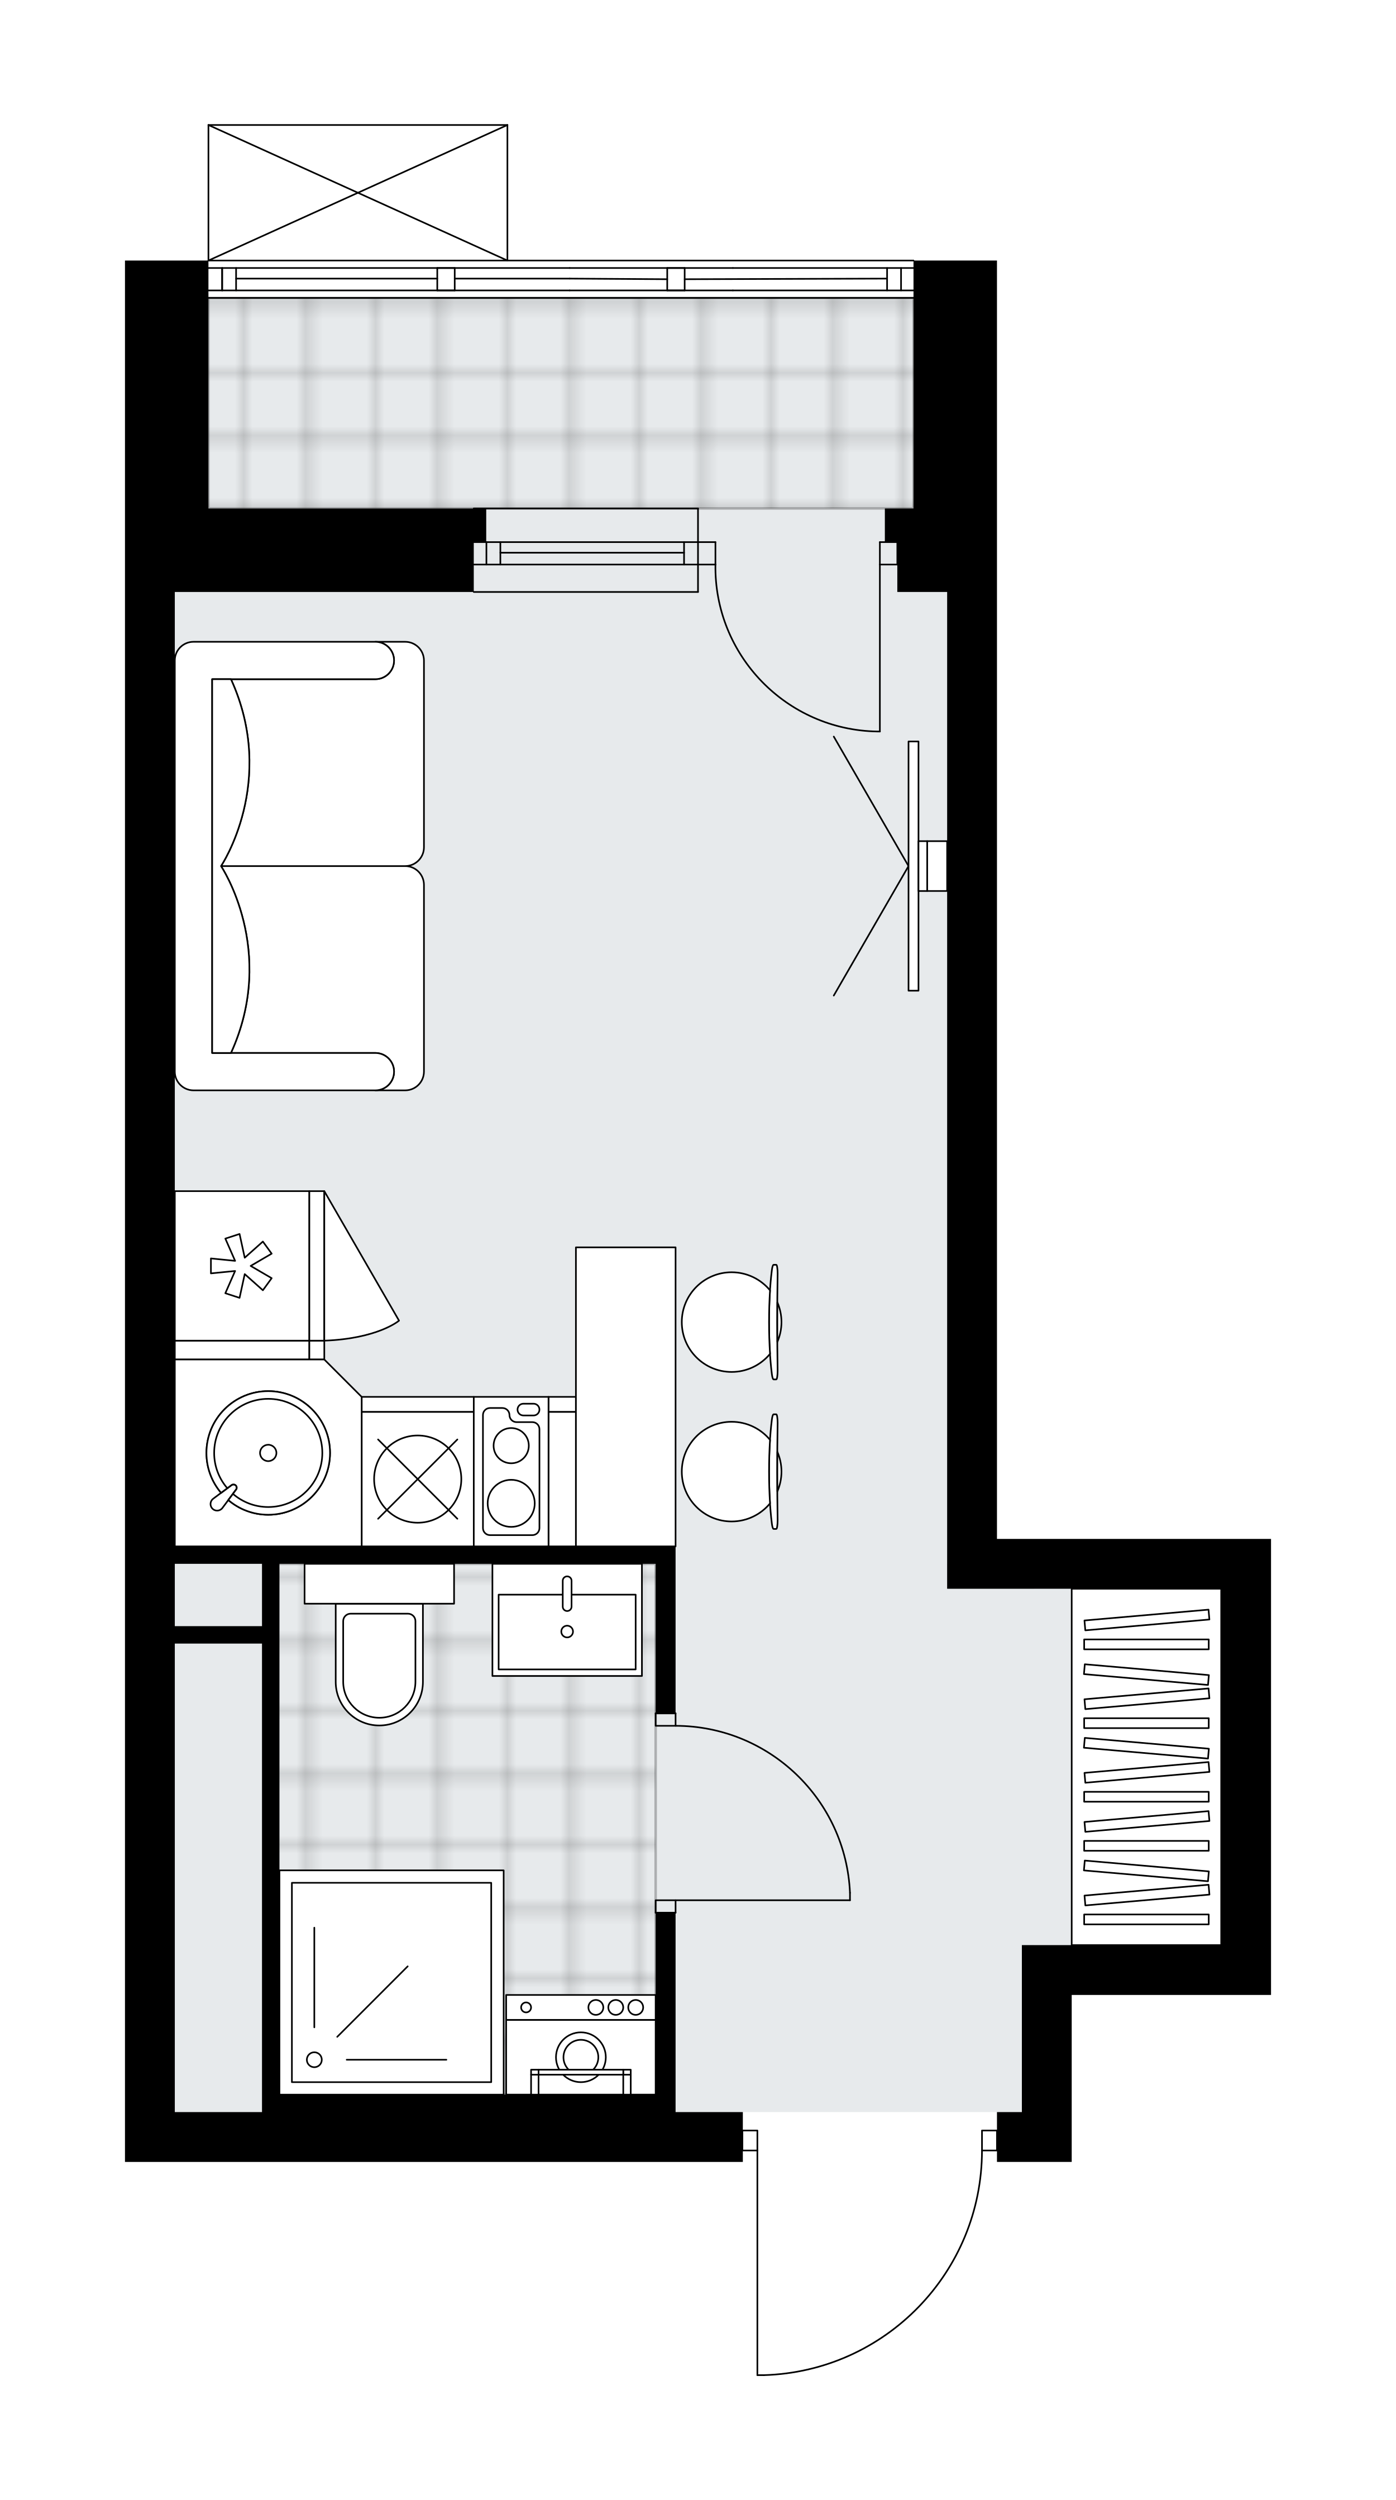 <svg xmlns="http://www.w3.org/2000/svg" xmlns:xlink="http://www.w3.org/1999/xlink" height="2000px" id="Layer_1" style="enable-background:new 0 0 1117 2000;" version="1.1" viewBox="0 0 1117 2000" width="1117px" x="0px" y="0px" xml:space="preserve">
<style type="text/css">
	.st0{fill:none;}
	.st1{opacity:0.25;fill:none;stroke:#000000;stroke-width:0.4;stroke-miterlimit:10;}
	.st2{fill:#FFFFFF;}
	.st3{fill:#E7EAEC;}
	
		.st4{fill:url(#SVGID_1_);stroke:#000000;stroke-width:2;stroke-linecap:round;stroke-linejoin:round;stroke-miterlimit:10;stroke-opacity:0.25;}
	
		.st5{fill:url(#SVGID_00000168097512332605828260000018059803707992126874_);stroke:#000000;stroke-width:2;stroke-linecap:round;stroke-linejoin:round;stroke-miterlimit:10;stroke-opacity:0.25;}
	.st6{fill:none;stroke:#000000;stroke-width:1.3;stroke-linecap:round;stroke-linejoin:round;stroke-miterlimit:10;}
	.st7{fill:#FFFFFF;stroke:#000000;stroke-width:1.3;stroke-linecap:round;stroke-linejoin:round;stroke-miterlimit:10;}
	.st8{fill:none;stroke:#000000;stroke-width:1.3;stroke-linecap:round;stroke-linejoin:round;}
	.st9{fill:none;stroke:#000000;stroke-width:1.3;stroke-linecap:round;stroke-linejoin:round;stroke-dasharray:9.871,9.871;}
	.st10{fill:none;stroke:#000000;stroke-width:1.3;stroke-linecap:round;stroke-linejoin:round;stroke-dasharray:9.967,9.967;}
	.st11{font-family:'Arial-BoldMT';}
	.st12{font-size:104.483px;}
	.st13{font-size:88.409px;}
	.st14{font-family:'ArialMT';}
	.st15{font-size:40px;}
</style>
<pattern height="14.57" id="New_Pattern_Swatch_2" patternUnits="userSpaceOnUse" style="overflow:visible;" viewBox="7.49 -22.06 14.57 14.57" width="14.57" x="2371.81" y="2423.59">
	<g>
		<rect class="st0" height="14.57" width="14.57" x="7.49" y="-22.06" />
		<g>
			<rect class="st1" height="7.29" width="7.29" x="14.77" y="-7.49" />
		</g>
		<g>
			<rect class="st1" height="7.29" width="7.29" x="0.2" y="-7.49" />
		</g>
		<g>
			<rect class="st1" height="7.29" width="7.29" x="22.06" y="-14.77" />
		</g>
		<g>
			<rect class="st1" height="7.29" width="7.29" x="7.49" y="-14.77" />
			<rect class="st1" height="7.29" width="7.29" x="14.77" y="-22.06" />
		</g>
		<g>
			<rect class="st1" height="7.29" width="7.29" x="0.2" y="-22.06" />
		</g>
		<g>
			<rect class="st1" height="7.29" width="7.29" x="22.06" y="-29.35" />
		</g>
		<g>
			<rect class="st1" height="7.29" width="7.29" x="7.49" y="-29.35" />
		</g>
	</g>
</pattern>
<path class="st2" d="M797.72,1231.06H1017v39.87v285.07v39.87  H857.52v133.56h-39.87h-19.93v-8.5h-11.34c-0.17,46.95-18.25,91.34-50.98,125.05c-32.88,33.86-76.96,53.28-124.14,54.68  c-0.01,0-0.01,0-0.02,0c0,0,0,0,0,0h-5.23c-0.36,0-0.65-0.29-0.65-0.65v-179.07h-10.98v8.5h-53.82H209.64h-69.77H100V473.54V274.19  v-65.78h66.13v0V100c0,0,0-0.01,0-0.01c0-0.04,0.02-0.08,0.02-0.12c0.01-0.04,0.01-0.09,0.03-0.13c0,0,0,0,0-0.01  c0.01-0.03,0.03-0.04,0.05-0.07c0.03-0.05,0.05-0.09,0.09-0.13c0.03-0.03,0.07-0.05,0.1-0.07c0.04-0.02,0.07-0.05,0.11-0.07  c0.05-0.02,0.1-0.02,0.15-0.03c0.03,0,0.06-0.02,0.09-0.02H406c0.04,0,0.07,0.01,0.1,0.02c0.05,0.01,0.1,0.01,0.14,0.03  c0.04,0.02,0.07,0.04,0.11,0.07c0.03,0.02,0.07,0.04,0.1,0.07c0.04,0.04,0.06,0.08,0.09,0.13c0.02,0.02,0.04,0.04,0.05,0.07  c0,0,0,0,0,0.01c0.02,0.04,0.02,0.09,0.03,0.13c0.01,0.04,0.02,0.08,0.02,0.12c0,0,0,0.01,0,0.01v107.75h324.29  c0.36,0,0.65,0.29,0.65,0.65v0h66.13v65.78v199.35V1231.06z" id="background" />
<g id="floor">
	<polygon class="st3" points="977.13,1270.93 827.62,1270.93 827.62,1250.99 757.85,1250.99 757.85,238.31 139.87,238.31    139.87,1250.99 139.87,1689.56 757.85,1689.56 827.62,1689.56 827.62,1555.99 977.13,1555.99  " />
	<pattern id="SVGID_1_" patternTransform="matrix(7.032 0 0 7.135 60675.109 51127.441)" xlink:href="#New_Pattern_Swatch_2">
	</pattern>
	<polygon class="st4" points="216.62,1250.99 216.62,1568.01 216.62,1568.01 216.62,1675.6 524.61,1675.6 524.61,1250.99  " />
	
		<pattern id="SVGID_00000072252609426562139200000003518774508499547557_" patternTransform="matrix(7.032 0 0 7.135 60675.109 51127.441)" xlink:href="#New_Pattern_Swatch_2">
	</pattern>
	
		<rect height="168.45" style="fill:url(#SVGID_00000072252609426562139200000003518774508499547557_);stroke:#000000;stroke-width:2;stroke-linecap:round;stroke-linejoin:round;stroke-miterlimit:10;stroke-opacity:0.25;" width="564.15" x="166.78" y="238.31" />
	<g id="LINE_00000042702250402827562030000012516104440735507620_">
		<line class="st6" x1="558.5" x2="379.09" y1="451.61" y2="451.61" />
	</g>
	<g id="LINE_00000150814856097549576060000010445382120720932997_">
		<line class="st6" x1="558.5" x2="379.09" y1="433.67" y2="433.67" />
	</g>
	<g id="LINE_00000144328963123645405500000004757678585534729635_">
		<line class="st6" x1="547.34" x2="400.36" y1="442.15" y2="442.15" />
	</g>
	<g id="LINE_00000161592003746149569020000009627673454229914770_">
		<line class="st6" x1="389.2" x2="389.2" y1="451.61" y2="433.67" />
	</g>
	<g id="LINE_00000063624488317264745690000018127975901657603208_">
		<line class="st6" x1="547.34" x2="547.34" y1="451.61" y2="433.67" />
	</g>
	<g id="LINE_00000063620357767732869360000003436336022997255345_">
		<line class="st6" x1="558.5" x2="379.09" y1="473.54" y2="473.54" />
	</g>
	<g id="LINE_00000003102326425458985050000014946557706666040197_">
		<line class="st6" x1="379.09" x2="558.5" y1="406.76" y2="406.76" />
	</g>
	<g id="LINE_00000137116382505450367170000005303017700207412395_">
		<line class="st6" x1="400.36" x2="400.36" y1="451.62" y2="433.68" />
	</g>
	<g id="LINE_00000012455500217963019520000017924007041402974604_">
		<line class="st6" x1="558.5" x2="558.5" y1="473.54" y2="406.76" />
	</g>
	<g id="LINE_00000043449381138725105280000007062066519012238220_">
		<line class="st6" x1="166.78" x2="730.93" y1="208.41" y2="208.41" />
	</g>
	<g id="LINE_00000111897689390058655760000013421298999485938311_">
		<line class="st6" x1="177.75" x2="177.75" y1="214.39" y2="232.33" />
	</g>
	<g id="LINE_00000132070870416584016690000002829248103493878718_">
		<line class="st6" x1="720.97" x2="720.97" y1="214.39" y2="232.33" />
	</g>
	<g id="LINE_00000172400544508142037220000009131955313920940724_">
		<line class="st6" x1="455.83" x2="363.84" y1="222.86" y2="222.86" />
	</g>
	<g id="LINE_00000154388831743325480500000008962420090911233720_">
		<line class="st6" x1="709.8" x2="547.83" y1="222.86" y2="223.36" />
	</g>
	<g id="LINE_00000013891787266176612800000017540556569186614170_">
		<line class="st6" x1="709.8" x2="709.8" y1="232.33" y2="214.39" />
	</g>
	<g id="LINE_00000176766061550734751720000012811761089979890603_">
		<line class="st6" x1="177.75" x2="177.75" y1="214.39" y2="232.33" />
	</g>
	<g id="LINE_00000105397948802659366960000016440163775798847118_">
		<line class="st6" x1="188.91" x2="188.91" y1="232.33" y2="214.39" />
	</g>
	<g id="LINE_00000028311508349314582520000018430435408533594246_">
		<line class="st6" x1="547.83" x2="547.83" y1="214.39" y2="232.33" />
	</g>
	<g id="LINE_00000103959697541727093840000007207569018239636910_">
		<line class="st6" x1="547.83" x2="533.88" y1="232.33" y2="232.33" />
	</g>
	<g id="LINE_00000142857613426895419310000008856285739673839777_">
		<line class="st6" x1="533.88" x2="533.88" y1="232.33" y2="214.39" />
	</g>
	<g id="LINE_00000110470520650799284850000004693537108186844335_">
		<line class="st6" x1="533.88" x2="547.83" y1="214.39" y2="214.39" />
	</g>
	<g id="LINE_00000097484568265222999900000014802115620344088995_">
		<line class="st6" x1="730.93" x2="166.78" y1="238.31" y2="238.31" />
	</g>
	<g id="LINE_00000034067048415228362030000010314405799105249189_">
		<line class="st6" x1="533.88" x2="455.83" y1="223.36" y2="222.86" />
	</g>
	<g id="LWPOLYLINE_00000114754360097592660690000018373477302782998930_">
		<line class="st6" x1="586.41" x2="730.93" y1="214.39" y2="214.39" />
	</g>
	<g id="LWPOLYLINE_00000028313366701787736670000013649018634534798512_">
		<line class="st6" x1="586.41" x2="455.83" y1="214.39" y2="214.39" />
	</g>
	<g id="LWPOLYLINE_00000098928216887863027460000015887694173278729647_">
		<line class="st6" x1="455.83" x2="166.78" y1="214.39" y2="214.39" />
	</g>
	<g id="LWPOLYLINE_00000127036793792474167850000003802134606018069679_">
		<line class="st6" x1="586.41" x2="730.93" y1="232.33" y2="232.33" />
	</g>
	<g id="LWPOLYLINE_00000095328557934292236430000018021140415059314854_">
		<line class="st6" x1="586.41" x2="455.83" y1="232.33" y2="232.33" />
	</g>
	<g id="LWPOLYLINE_00000012473232767032753160000011264715383508588934_">
		<line class="st6" x1="455.83" x2="166.78" y1="232.33" y2="232.33" />
	</g>
	<g id="LINE_00000157286163241336657820000016556217526629073583_">
		<line class="st6" x1="363.84" x2="363.84" y1="214.39" y2="232.33" />
	</g>
	<g id="LINE_00000139974958339636632810000016714400043182844067_">
		<line class="st6" x1="363.84" x2="349.88" y1="232.33" y2="232.33" />
	</g>
	<g id="LINE_00000034810962574304671260000008836146281132197800_">
		<line class="st6" x1="349.88" x2="349.88" y1="232.33" y2="214.39" />
	</g>
	<g id="LINE_00000059311441005931745280000006861840868076575904_">
		<line class="st6" x1="349.88" x2="363.84" y1="214.39" y2="214.39" />
	</g>
	<g id="LWPOLYLINE_00000060740183951665773410000013135099691526185882_">
		<line class="st6" x1="349.88" x2="188.91" y1="222.86" y2="222.86" />
	</g>
	<g id="LINE_00000121276893527514604740000008268318796947902127_">
		<line class="st6" x1="166.78" x2="406" y1="100" y2="100" />
	</g>
	<g id="LINE_00000124883661483491870080000006920736613496679867_">
		<line class="st6" x1="406" x2="406" y1="100" y2="208.41" />
	</g>
	<g id="LINE_00000119080704837775843200000012967047671644218043_">
		<line class="st6" x1="166.78" x2="166.78" y1="208.41" y2="100" />
	</g>
	<g id="LWPOLYLINE_00000075859103448555858980000008511280460475824575_">
		<line class="st6" x1="406" x2="166.78" y1="208.41" y2="100" />
	</g>
	<g id="LWPOLYLINE_00000121247402457753920110000010015480977347699602_">
		<line class="st6" x1="166.78" x2="406" y1="208.41" y2="100" />
	</g>
	<g id="LWPOLYLINE_00000160148493329778823850000000857286707049756085_">
		<rect class="st6" height="9.97" width="15.95" x="524.61" y="1520.11" />
	</g>
	<g id="LWPOLYLINE_00000150793743988936668740000013656648118415385506_">
		<rect class="st6" height="9.97" width="15.95" x="524.61" y="1370.6" />
	</g>
	<g id="LINE_00000082346412694564974580000006364087100107012514_">
		<line class="st6" x1="540.56" x2="524.61" y1="1530.08" y2="1530.08" />
	</g>
	<g id="LINE_00000102519343085317109600000012135289080971239100_">
		<line class="st6" x1="540.56" x2="524.61" y1="1370.6" y2="1370.6" />
	</g>
	<g id="LINE_00000137102765718186083760000007288946598856876162_">
		<line class="st6" x1="540.56" x2="680.1" y1="1520.11" y2="1520.11" />
	</g>
	<g id="ARC_00000180365655792934105450000015989043146768709819_">
		<path class="st6" d="M540.56,1380.57c74.74,0.05,136.22,58.89,139.54,133.56" />
	</g>
	<g id="LINE_00000117670175679574573690000017416075312287828635_">
		<line class="st6" x1="680.1" x2="680.1" y1="1520.11" y2="1514.13" />
	</g>
	<g id="ARC_00000127035870794695673270000011684332594317212065_">
		<path class="st6" d="M572.45,451.61c-1.09,72.67,56.94,132.46,129.61,133.55c0.65,0.01,1.31,0.01,1.96,0.01" />
	</g>
	<g id="LINE_00000011714052298128376700000014325721726364161197_">
		<line class="st6" x1="704.02" x2="704.02" y1="451.61" y2="585.17" />
	</g>
	<g id="LINE_00000163070692700276451270000010926268075286939820_">
		<line class="st6" x1="558.5" x2="572.45" y1="451.61" y2="451.61" />
	</g>
	<g id="LINE_00000156571412259683799720000015489725502988991422_">
		<line class="st6" x1="572.45" x2="572.45" y1="451.61" y2="433.67" />
	</g>
	<g id="LINE_00000126294110349347953710000016849246515876849850_">
		<line class="st6" x1="572.45" x2="558.5" y1="433.67" y2="433.67" />
	</g>
	<g id="LINE_00000095306555666842922780000002465567820508106911_">
		<line class="st6" x1="717.98" x2="704.02" y1="433.67" y2="433.67" />
	</g>
	<g id="LINE_00000139266556574598008460000010410322964810903960_">
		<line class="st6" x1="704.02" x2="704.02" y1="433.67" y2="451.61" />
	</g>
	<g id="LINE_00000147940330357436883050000007886778710043034515_">
		<line class="st6" x1="704.02" x2="717.98" y1="451.61" y2="451.61" />
	</g>
	<g id="LINE_00000181066407021288083930000014433484254233822393_">
		<line class="st6" x1="717.98" x2="717.98" y1="433.67" y2="451.61" />
	</g>
	<g id="LWPOLYLINE_00000096050262055716980530000013218394907379687072_">
		<rect class="st6" height="15.98" width="11.98" x="785.73" y="1704.3" />
	</g>
	<g id="LWPOLYLINE_00000085228558508044702570000012267893274483850885_">
		<rect class="st6" height="15.98" width="11.98" x="594.03" y="1704.3" />
	</g>
	<g id="LWPOLYLINE_00000081645969064131698400000006047533533573017246_">
		<path class="st6" d="M611.24,1900c97.19-2.88,174.49-82.49,174.49-179.72" />
	</g>
	<g id="LINE_00000142143007145776618180000006360192557692306611_">
		<line class="st6" x1="606.01" x2="606.01" y1="1720.28" y2="1900" />
	</g>
	<g id="LINE_00000077305680792098550310000001723327920922170270_">
		<line class="st6" x1="606.01" x2="611.24" y1="1900" y2="1900" />
	</g>
	<path d="M540.56,1675.6v-145.52h-15.95v145.52H223.6v-111.63v-312.98h301.01v119.61h15.95v-133.56h-15.95H139.87v-763.5h26.91   h212.3v-39.87h9.97v-26.91h-9.97h-212.3V274.19v-65.78H100v65.78v199.35v1255.89h39.87h69.77h330.92h53.82v-39.87h-53.82V1675.6z    M209.64,1250.99v49.84h-69.77v-49.84H209.64z M209.64,1689.56h-69.77v-374.77h69.77v249.18v111.63V1689.56z" />
	<polygon points="797.72,473.54 797.72,274.19 797.72,208.41 730.93,208.41 730.93,274.19 730.93,406.76 717.98,406.76    708.01,406.76 708.01,433.67 717.98,433.67 717.98,473.54 730.93,473.54 757.85,473.54 757.85,1270.93 797.72,1270.93    977.13,1270.93 977.13,1555.99 817.65,1555.99 817.65,1595.86 817.65,1689.56 797.72,1689.56 797.72,1729.43 817.65,1729.43    857.52,1729.43 857.52,1595.86 1017,1595.86 1017,1555.99 1017,1270.93 1017,1231.06 797.72,1231.06  " />
</g>
<g id="mebel">
	<g>
		
			<rect class="st7" height="107.65" transform="matrix(3.560541e-10 -1 1 3.560541e-10 -886.308 1273.69)" width="15.05" x="186.16" y="1026.18" />
		
			<rect class="st7" height="11.96" transform="matrix(3.560541e-10 -1 1 3.560541e-10 -826.504 1333.494)" width="15.05" x="245.97" y="1074.02" />
	</g>
	<g>
		
			<rect class="st7" height="107.65" transform="matrix(-1 -4.897905e-10 4.897905e-10 -1 899.707 2366.427)" width="21.93" x="438.89" y="1129.39" />
		
			<rect class="st7" height="11.96" transform="matrix(-1 -4.897905e-10 4.897905e-10 -1 899.707 2246.819)" width="21.93" x="438.89" y="1117.43" />
	</g>
	<g>
		<g>
			<g id="LINE_00000072974013429530325110000006965864196019890623_">
				<path class="st7" d="M617.59,1099.07c-3.03-24.13-3.03-58.77,0-82.9c0.35-2.79,0.87-4.4,1.43-4.4h0.14h1.97      c0.59,0,1.07,3.12,1.07,6.98c-0.41,25.85-0.41,51.9,0,77.75c0,3.85-0.48,6.98-1.07,6.98h-1.97h-0.14      C618.47,1103.47,617.94,1101.86,617.59,1099.07z" />
			</g>
			<g>
				<path class="st7" d="M622.02,1073.4c2.09-4.84,3.26-10.17,3.26-15.78s-1.17-10.94-3.26-15.78      C621.95,1052.37,621.95,1062.88,622.02,1073.4z" />
				<path class="st7" d="M616.14,1083.02c-1.06-16.26-1.06-34.53,0-50.79c-7.31-8.84-18.37-14.48-30.74-14.48      c-22.02,0-39.87,17.85-39.87,39.87c0,22.02,17.85,39.87,39.87,39.87C597.78,1097.49,608.83,1091.86,616.14,1083.02z" />
			</g>
		</g>
		<g>
			<g id="LINE_00000145054988643071107090000003462200205085535647_">
				<path class="st7" d="M617.59,1218.68c-3.03-24.13-3.03-58.77,0-82.9c0.35-2.79,0.87-4.4,1.43-4.4h0.14h1.97      c0.59,0,1.07,3.12,1.07,6.98c-0.41,25.85-0.41,51.9,0,77.75c0,3.85-0.48,6.98-1.07,6.98h-1.97h-0.14      C618.47,1223.08,617.94,1221.47,617.59,1218.68z" />
			</g>
			<g>
				<path class="st7" d="M622.02,1193.01c2.09-4.84,3.26-10.17,3.26-15.78s-1.17-10.94-3.26-15.78      C621.95,1171.98,621.95,1182.49,622.02,1193.01z" />
				<path class="st7" d="M616.14,1202.63c-1.06-16.26-1.06-34.53,0-50.79c-7.31-8.84-18.37-14.48-30.74-14.48      c-22.02,0-39.87,17.85-39.87,39.87c0,22.02,17.85,39.87,39.87,39.87C597.78,1217.1,608.83,1211.47,616.14,1202.63z" />
			</g>
		</g>
		
			<rect class="st7" height="79.74" transform="matrix(-1.836970e-16 1 -1 -1.836970e-16 1618.117 616.742)" width="239.22" x="381.08" y="1077.56" />
	</g>
	<g>
		
			<rect class="st7" height="107.65" transform="matrix(6.123234e-17 -1 1 6.123234e-17 -818.977 1206.362)" width="119.61" x="133.89" y="958.85" />
		
			<rect class="st7" height="11.96" transform="matrix(6.123234e-17 -1 1 6.123234e-17 -759.173 1266.166)" width="119.61" x="193.69" y="1006.69" />
		<polygon class="st7" points="188.12,1016.72 168.77,1018.65 168.77,1006.69 188.12,1008.62 180.3,990.82 191.68,987.12     195.82,1006.12 210.34,993.18 217.37,1002.86 200.57,1012.67 217.37,1022.48 210.34,1032.15 195.82,1019.22 191.68,1038.22     180.3,1034.52   " />
		<path class="st7" d="M259.48,952.87l59.8,103.58c0,0-16.83,14.43-59.8,16.02V952.87z" />
	</g>
	<g>
		
			<rect class="st7" height="107.65" transform="matrix(-1 -8.996993e-11 8.996993e-11 -1 668.464 2366.427)" width="89.71" x="289.38" y="1129.39" />
		
			<rect class="st7" height="11.96" transform="matrix(-1 -8.996993e-11 8.996993e-11 -1 668.464 2246.819)" width="89.71" x="289.38" y="1117.43" />
		<circle class="st7" cx="334.23" cy="1183.21" r="34.89" />
		<line class="st7" x1="302.52" x2="365.95" y1="1214.93" y2="1151.5" />
		<line class="st7" x1="302.52" x2="365.95" y1="1151.5" y2="1214.93" />
	</g>
	<g>
		
			<rect class="st7" height="119.61" transform="matrix(-1 -9.012181e-11 9.012181e-11 -1 817.974 2354.466)" width="59.8" x="379.09" y="1117.43" />
		<path class="st7" d="M431.63,1222.38v-79.1c0-3.12-2.53-5.65-5.65-5.65H413.3c-3.12,0-5.65-2.53-5.65-5.65l0,0    c0-3.12-2.53-5.65-5.65-5.65h-9.92c-3.12,0-5.65,2.53-5.65,5.65v90.4c0,3.12,2.53,5.65,5.65,5.65h33.9    C429.1,1228.03,431.63,1225.5,431.63,1222.38z" />
		<path class="st7" d="M418.8,1122.89h8.12c2.6,0,4.71,2.11,4.71,4.71l0,0c0,2.6-2.11,4.71-4.71,4.71h-8.12    c-2.6,0-4.71-2.11-4.71-4.71l0,0C414.1,1124.99,416.2,1122.89,418.8,1122.89z" />
		<circle class="st7" cx="409.03" cy="1156.46" r="14.09" />
		<circle class="st7" cx="409.03" cy="1202.6" r="18.83" />
	</g>
	<g>
		<polygon class="st7" points="259.48,1087.53 139.87,1087.53 139.87,1237.04 289.38,1237.04 289.38,1117.43   " />
		<g id="ARC_00000075846133451890386530000002902497172868457104_">
			<path class="st7" d="M177.97,1206.3c-0.31,0.41-0.67,0.77-1.08,1.08c-2.34,1.74-5.64,1.26-7.39-1.08     c-1.74-2.34-1.26-5.64,1.08-7.39l14.96-11.15c0.78-0.42,1.73-0.42,2.51,0c1.28,0.69,1.76,2.29,1.07,3.58L177.97,1206.3z" />
		</g>
		<path class="st7" d="M176.91,1194.2l8.64-6.44c0.78-0.42,1.73-0.42,2.51,0c1.28,0.69,1.76,2.29,1.07,3.58l-6.44,8.64    c8.62,7.31,19.75,11.74,31.94,11.74c27.3,0,49.44-22.13,49.44-49.44s-22.13-49.44-49.44-49.44s-49.44,22.13-49.44,49.44    C165.19,1174.46,169.61,1185.59,176.91,1194.2z" />
		<path class="st7" d="M176.91,1194.2l8.64-6.44c0.78-0.42,1.73-0.42,2.51,0c1.28,0.69,1.76,2.29,1.07,3.58l-6.44,8.64    c8.62,7.31,19.75,11.74,31.94,11.74c27.3,0,49.44-22.13,49.44-49.44s-22.13-49.44-49.44-49.44s-49.44,22.13-49.44,49.44    C165.19,1174.46,169.61,1185.59,176.91,1194.2z" />
		<path class="st7" d="M185.55,1187.76c0.78-0.42,1.73-0.42,2.51,0c1.28,0.69,1.76,2.29,1.07,3.58l-2.74,3.68    c7.58,6.55,17.44,10.53,28.24,10.53c23.9,0,43.28-19.38,43.28-43.28s-19.37-43.27-43.28-43.27c-23.9,0-43.27,19.37-43.27,43.27    c0,10.8,3.98,20.65,10.52,28.23L185.55,1187.76z" />
		<circle class="st7" cx="214.62" cy="1162.28" r="6.55" />
	</g>
	<g>
		<path class="st7" d="M303.51,1380.3L303.51,1380.3c-19.27,0-34.89-15.62-34.89-34.89v-62.53h69.77v62.53    C338.4,1364.68,322.78,1380.3,303.51,1380.3z" />
		<rect class="st7" height="31.9" width="119.61" x="243.71" y="1250.99" />
		<path class="st7" d="M303.51,1374.12L303.51,1374.12c-15.96,0-28.91-12.94-28.91-28.91v-48.37c0-3.3,2.68-5.98,5.98-5.98h45.85    c3.3,0,5.98,2.68,5.98,5.98v48.37C332.42,1361.18,319.48,1374.12,303.51,1374.12z" />
	</g>
	<g>
		<rect class="st7" height="89.71" width="119.62" x="394.01" y="1250.99" />
		<rect class="st7" height="59.8" width="109.64" x="398.98" y="1275.65" />
		<path class="st7" d="M453.8,1288.74L453.8,1288.74c-1.95,0-3.53-1.58-3.53-3.53v-20.67c0-1.95,1.58-3.53,3.53-3.53l0,0    c1.95,0,3.53,1.58,3.53,3.53v20.67C457.32,1287.16,455.75,1288.74,453.8,1288.74z" />
		<circle class="st7" cx="453.8" cy="1305.16" r="4.69" />
	</g>
	<g>
		
			<rect class="st7" height="285.07" transform="matrix(-1 -1.436306e-10 1.436306e-10 -1 1834.646 2826.919)" width="119.61" x="857.52" y="1270.93" />
		<g>
			
				<rect class="st7" height="7.92" transform="matrix(-1 -1.346995e-10 1.346995e-10 -1 1834.646 3070.892)" width="99.67" x="867.49" y="1531.49" />
			
				<rect class="st7" height="7.92" transform="matrix(-1 -1.346902e-10 1.346902e-10 -1 1834.646 2953.145)" width="99.67" x="867.49" y="1472.61" />
			
				<rect class="st7" height="7.92" transform="matrix(-1 -1.346995e-10 1.346995e-10 -1 1834.646 2874.648)" width="99.67" x="867.49" y="1433.36" />
			
				<rect class="st7" height="7.92" transform="matrix(-1 -1.347448e-10 1.347448e-10 -1 1834.646 2756.901)" width="99.67" x="867.49" y="1374.49" />
			
				<rect class="st7" height="7.92" transform="matrix(-0.996 -0.087 0.087 -0.996 1700.753 3066.65)" width="99.67" x="867.49" y="1492.24" />
			
				<rect class="st7" height="7.92" transform="matrix(-0.996 -0.087 0.087 -0.996 1709.305 2870.78)" width="99.67" x="867.49" y="1394.11" />
			
				<rect class="st7" height="7.92" transform="matrix(-0.996 0.087 -0.087 -0.996 1963.268 2945.925)" width="99.67" x="867.49" y="1511.86" />
			
				<rect class="st7" height="7.92" transform="matrix(-0.996 0.087 -0.087 -0.996 1958.137 2828.402)" width="99.67" x="867.49" y="1452.99" />
			
				<rect class="st7" height="7.92" transform="matrix(-0.996 0.087 -0.087 -0.996 1954.716 2750.054)" width="99.67" x="867.49" y="1413.74" />
			
				<rect class="st7" height="7.92" transform="matrix(-0.996 -0.087 0.087 -0.996 1714.436 2753.257)" width="99.67" x="867.49" y="1335.24" />
			
				<rect class="st7" height="7.92" transform="matrix(-0.996 0.087 -0.087 -0.996 1949.585 2632.532)" width="99.67" x="867.49" y="1354.87" />
			
				<rect class="st7" height="7.92" transform="matrix(-1 -1.349455e-10 1.349455e-10 -1 1834.646 2630.853)" width="99.67" x="867.49" y="1311.47" />
			
				<rect class="st7" height="7.92" transform="matrix(-0.996 0.087 -0.087 -0.996 1944.092 2506.723)" width="99.67" x="867.49" y="1291.84" />
		</g>
	</g>
	<g>
		<path class="st7" d="M300.34,842.33L300.34,842.33c8.26,0,14.95,6.69,14.95,14.95v0c0,8.26-6.69,14.95-14.95,14.95h0h23.87    c8.29,0,15.01-6.72,15.01-15.01V707.84c0-8.26-6.76-15.02-15.02-15.02l-147.36,0c0,0,45.36,67.42,7.95,149.51H300.34z" />
		<path class="st7" d="M300.34,543.31L300.34,543.31c8.26,0,14.95-6.69,14.95-14.95v0c0-8.26-6.69-14.95-14.95-14.95h0h23.87    c8.29,0,15.01,6.72,15.01,15.01V677.8c0,8.26-6.76,15.02-15.02,15.02l-147.36,0c0,0,45.36-67.42,7.95-149.51H300.34z" />
		<path class="st7" d="M154.82,872.23h145.52c8.26,0,14.95-6.69,14.95-14.95l0,0c0-8.26-6.69-14.95-14.95-14.95H169.77V543.31    h130.57c8.26,0,14.95-6.69,14.95-14.95v0c0-8.26-6.69-14.95-14.95-14.95H154.82c-8.26,0-14.95,6.69-14.95,14.95v328.92    C139.87,865.5,146.6,872.23,154.82,872.23z" />
		<path class="st7" d="M184.79,543.31c37.41,82.08-7.95,149.51-7.95,149.51v0.01c0,0,45.36,67.42,7.95,149.51h-15.02V543.31    L184.79,543.31z" />
	</g>
	<g>
		<g>
			<g id="LINE_00000121966469885882146930000010895812285795457469_">
				<line class="st7" x1="726.95" x2="667.14" y1="692.82" y2="589.24" />
			</g>
			<g id="LINE_00000179636928222368629230000002548236755988368564_">
				<line class="st7" x1="726.95" x2="667.14" y1="692.82" y2="796.4" />
			</g>
		</g>
		<rect class="st7" height="199.35" width="7.97" x="726.95" y="593.15" />
		
			<rect class="st7" height="39.87" transform="matrix(-1 -1.224647e-16 1.224647e-16 -1 1476.817 1385.639)" width="6.98" x="734.92" y="672.88" />
		<rect class="st7" height="39.87" width="15.95" x="741.9" y="672.88" />
	</g>
	<g>
		
			<rect class="st7" height="179.41" transform="matrix(-1 -8.988867e-11 8.988867e-11 -1 626.603 3171.79)" width="179.41" x="223.6" y="1496.19" />
		
			<rect class="st7" height="159.48" transform="matrix(-1 -8.978164e-11 8.978164e-11 -1 626.603 3171.79)" width="159.48" x="233.56" y="1506.16" />
		<circle class="st7" cx="251.5" cy="1647.69" r="5.98" />
		<line class="st7" x1="277.42" x2="357.16" y1="1647.69" y2="1647.69" />
		<line class="st7" x1="269.83" x2="326.21" y1="1629.37" y2="1572.98" />
		<line class="st7" x1="251.5" x2="251.5" y1="1621.78" y2="1542.04" />
	</g>
	<g>
		<g>
			
				<rect class="st7" height="59.8" transform="matrix(-1 -1.224647e-16 1.224647e-16 -1 929.609 3291.398)" width="119.61" x="405" y="1615.8" />
			
				<rect class="st7" height="19.93" transform="matrix(-1 -1.224647e-16 1.224647e-16 -1 929.609 3211.659)" width="119.61" x="405" y="1595.86" />
			<g id="CIRCLE_00000068675931739477510270000006647193362359150501_">
				<circle class="st7" cx="464.8" cy="1645.7" r="19.93" />
			</g>
			<g id="CIRCLE_00000052069509942144107080000008980217338324288396_">
				<circle class="st7" cx="464.8" cy="1645.7" r="13.95" />
			</g>
			<g id="CIRCLE_00000142164724112012409350000007474664975996374191_">
				<circle class="st7" cx="420.95" cy="1605.83" r="3.99" />
			</g>
			<g id="CIRCLE_00000021113058578726713160000014000732089981636014_">
				<circle class="st7" cx="476.77" cy="1605.83" r="5.98" />
			</g>
			<g id="CIRCLE_00000181799323322966470510000005078071043177755557_">
				<circle class="st7" cx="492.71" cy="1605.83" r="5.98" />
			</g>
			<g id="CIRCLE_00000072996601620209180140000005232681601281661594_">
				<circle class="st7" cx="508.66" cy="1605.83" r="5.98" />
			</g>
		</g>
		<g>
			
				<rect class="st7" height="15.95" transform="matrix(-1 -1.224647e-16 1.224647e-16 -1 1003.367 3335.255)" width="5.98" x="498.69" y="1659.65" />
			
				<rect class="st7" height="3.99" transform="matrix(-1 -1.224647e-16 1.224647e-16 -1 1003.367 3315.32)" width="5.98" x="498.69" y="1655.67" />
			
				<rect class="st7" height="15.95" transform="matrix(-1 -1.224647e-16 1.224647e-16 -1 855.85 3335.255)" width="5.98" x="424.93" y="1659.65" />
			
				<rect class="st7" height="3.99" transform="matrix(-1 -1.224647e-16 1.224647e-16 -1 855.85 3315.32)" width="5.98" x="424.93" y="1655.67" />
			<rect class="st7" height="3.99" width="67.78" x="430.92" y="1655.67" />
		</g>
	</g>
</g>
</svg>